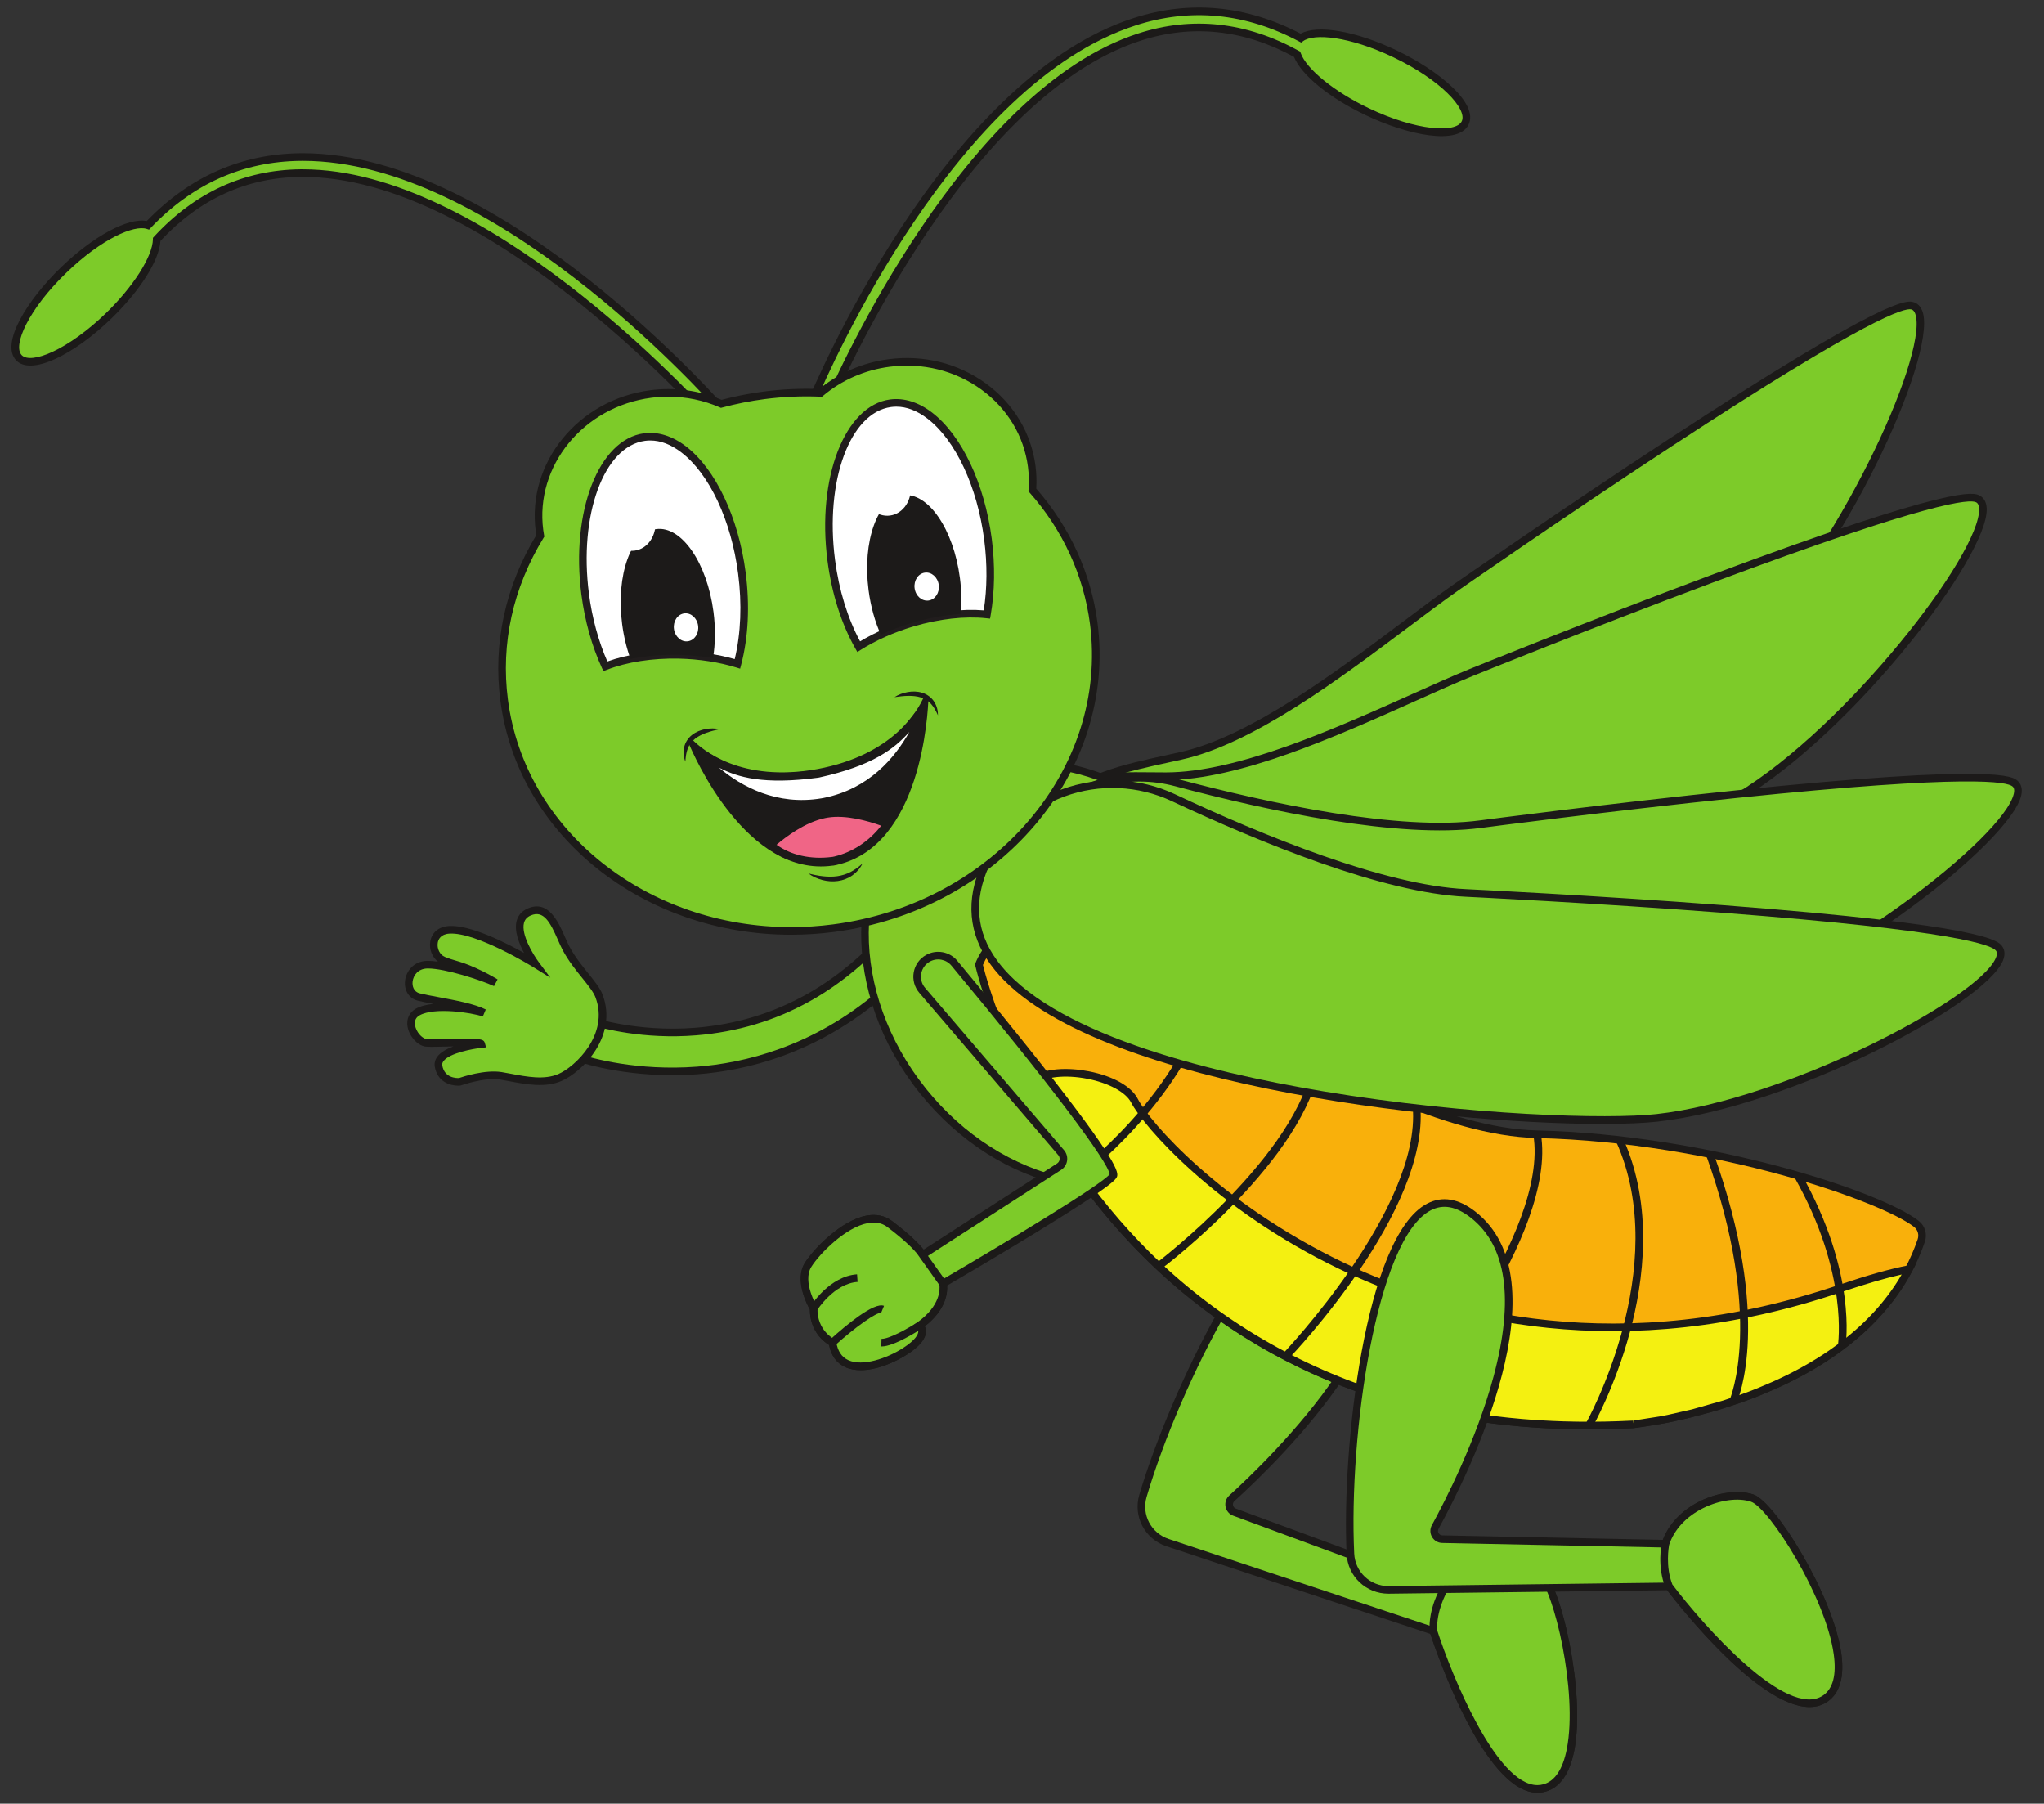 <?xml version="1.0" encoding="UTF-8"?><svg xmlns="http://www.w3.org/2000/svg" xmlns:xlink="http://www.w3.org/1999/xlink" height="1341.0" preserveAspectRatio="xMidYMid meet" version="1.0" viewBox="-8.5 -5.6 1520.0 1341.0" width="1520.0" zoomAndPan="magnify"><rect x="-8.5" y="-5.6" width="1520.0" height="1341.0" fill="#333333" stroke="none"/><defs><clipPath id="a"><path d="M 837 878 L 1165 878 L 1165 1327.262 L 837 1327.262 Z M 837 878"/></clipPath><clipPath id="b"><path d="M 1054 1154 L 1165 1154 L 1165 1327.262 L 1054 1327.262 Z M 1054 1154"/></clipPath></defs><g><g id="change1_1"><path d="M 778.629 632.68 C 765.258 576.297 812.852 568.902 869.438 556.418 C 936.531 541.617 1023.371 466.672 1074.352 431.039 C 1074.352 431.039 1385.5 214.301 1413.531 221.711 C 1441.559 229.121 1367.211 401.488 1288.891 476.867 C 1220.91 542.301 819.551 805.199 778.629 632.68" fill="#7dcb29"/></g><g id="change2_3"><path d="M 781.383 632.023 C 787.734 658.805 803.578 676.094 828.477 683.41 C 892.156 702.125 1000.691 655.172 1080.531 612.488 C 1177.801 560.48 1261.199 499.602 1286.93 474.828 C 1356.43 407.934 1424.449 260.969 1416.102 228.781 C 1415.129 225.059 1413.379 224.602 1412.809 224.441 C 1407.898 223.16 1380.762 230.449 1234.988 325.961 C 1154.66 378.586 1076.738 432.82 1075.961 433.359 C 1065.059 440.98 1052.309 450.559 1038.809 460.699 C 987.363 499.34 923.336 547.426 870.051 559.18 C 867.336 559.777 864.645 560.363 861.98 560.945 C 826.906 568.59 796.613 575.195 784.707 594.113 C 778.688 603.68 777.598 616.082 781.383 632.023 Z M 860.508 693.184 C 848.273 693.184 836.992 691.809 826.883 688.836 C 799.895 680.906 782.734 662.23 775.879 633.328 C 771.727 615.832 773.051 602.02 779.918 591.102 C 793.09 570.172 824.457 563.336 860.777 555.418 C 863.438 554.84 866.121 554.254 868.828 553.656 C 920.918 542.164 984.402 494.484 1035.41 456.176 C 1048.949 446.004 1061.738 436.398 1072.73 428.723 C 1073.512 428.176 1151.48 373.902 1231.879 321.23 C 1395.52 214.02 1409.621 217.75 1414.25 218.98 C 1416.77 219.641 1420.09 221.641 1421.57 227.359 C 1430.422 261.469 1363.02 409.441 1290.852 478.906 C 1236.828 530.906 993.195 693.184 860.508 693.184" fill="#1c1a19"/></g><g id="change1_2"><path d="M 752.273 625.797 C 751.695 567.852 799.75 571.164 857.695 571.496 C 926.398 571.891 1027.648 517.992 1085.25 494.512 C 1085.25 494.512 1436.609 351.91 1462.309 365.332 C 1488.012 378.754 1377.398 530.426 1284.359 586.629 C 1203.602 635.414 754.051 803.098 752.273 625.797" fill="#7dcb29"/></g><g id="change2_4"><path d="M 835.316 574.184 C 805.508 574.184 780.41 575.824 766.727 589.531 C 758.742 597.531 754.941 609.383 755.105 625.77 C 755.379 653.289 767.012 673.652 789.676 686.289 C 847.652 718.617 963.875 696.816 1051.172 672.836 C 1157.531 643.617 1252.32 602.676 1282.898 584.207 C 1365.461 534.328 1464.281 406.035 1463.25 372.797 C 1463.129 368.949 1461.531 368.113 1461 367.84 C 1456.512 365.48 1428.43 366.609 1265.129 427.539 C 1175.16 461.109 1087.191 496.777 1086.309 497.133 C 1074 502.152 1059.441 508.676 1044.031 515.582 C 985.598 541.77 912.941 574.324 858.461 574.328 C 858.195 574.328 857.941 574.328 857.68 574.324 C 854.902 574.309 852.148 574.285 849.422 574.266 C 844.625 574.223 839.914 574.184 835.316 574.184 Z M 871.172 708.031 C 837.363 708.031 808.152 703.07 786.922 691.23 C 762.352 677.531 749.746 655.527 749.449 625.824 C 749.27 607.844 753.609 594.664 762.723 585.535 C 780.191 568.031 812.301 568.297 849.469 568.609 C 852.191 568.629 854.938 568.652 857.711 568.668 C 857.961 568.672 858.215 568.672 858.465 568.672 C 911.734 568.672 983.773 536.387 1041.719 510.422 C 1057.172 503.492 1071.77 496.953 1084.18 491.895 C 1085.059 491.535 1173.102 455.836 1263.148 422.238 C 1446.441 353.855 1459.371 360.605 1463.621 362.824 C 1465.93 364.031 1468.719 366.711 1468.91 372.621 C 1470 407.84 1371.559 537.254 1285.82 589.051 C 1229.359 623.152 1011.012 708.027 871.172 708.031" fill="#1c1a19"/></g><g id="change1_3"><path d="M 646.523 733.406 C 598.227 774.621 547.531 787.457 509.977 790.277 C 457.984 794.188 419.941 780.363 418.352 779.773 L 428.395 752.645 L 423.371 766.207 L 428.367 752.633 C 428.707 752.758 463.027 765.051 509.004 761.336 C 569.879 756.418 621.77 727.074 663.211 674.117 L 685.996 691.945 C 673.25 708.234 659.977 721.926 646.523 733.406" fill="#7dcb29"/></g><g id="change2_5"><path d="M 422.008 778.039 C 431.578 781.152 465.48 790.797 509.766 787.461 C 544.312 784.863 595.766 773.004 644.688 731.254 C 657.91 719.969 670.461 706.914 682.016 692.426 L 663.684 678.082 C 622.027 730.289 570.082 759.238 509.23 764.156 C 469.938 767.332 439.148 759 430.102 756.18 Z M 491.402 793.801 C 448.582 793.801 418.781 782.949 417.367 782.426 L 414.715 781.441 L 426.688 749.004 L 429.344 749.977 C 429.676 750.098 463.582 762.164 508.777 758.52 C 568.84 753.664 620.051 724.684 660.984 672.375 L 662.727 670.148 L 689.965 691.465 L 688.223 693.691 C 675.953 709.367 662.539 723.453 648.355 735.555 C 598.273 778.297 545.578 790.441 510.188 793.102 C 503.699 793.59 497.418 793.801 491.402 793.801" fill="#1c1a19"/></g><g id="change1_4"><path d="M 412.387 699.391 C 406.449 688.207 400.922 665.539 385.051 672.438 C 366.773 680.379 389.641 711.078 389.641 711.078 C 389.641 711.078 346.746 684.422 325.602 685.691 C 310.43 686.605 311.602 704.477 321.246 708.453 C 329.41 711.82 332.176 711.258 344.137 716.648 C 351.184 719.824 356.691 722.945 360.047 724.984 C 350.176 720.473 322.793 711.383 309.293 711.605 C 293.762 711.859 290.773 732.602 302.883 735.652 C 314.52 738.586 340.023 741.668 351.457 747.48 C 343.176 744.648 314.535 739.863 302.137 746.82 C 291.504 752.785 300.027 768.359 308.184 769.727 C 312.844 770.512 348.621 768.145 349.32 770.645 C 349.32 770.645 315.305 774.285 317.629 787.141 C 319.953 799.996 333.453 798.699 333.453 798.699 C 333.453 798.699 351.395 792.242 364.125 794.289 C 376.855 796.336 394.293 801.387 407.84 795.539 C 421.629 789.59 448.055 764.109 436.914 734.773 C 433.551 725.918 420.371 714.426 412.387 699.391" fill="#7dcb29"/></g><g id="change2_6"><path d="M 337.832 766.641 C 349.93 766.641 351.379 767.504 352.047 769.883 L 352.941 773.098 L 349.621 773.453 C 343.289 774.137 325.852 777.238 321.285 783.344 C 320.477 784.422 320.199 785.469 320.41 786.637 C 322.09 795.914 330.828 796.004 332.875 795.906 C 335.652 794.945 352.172 789.508 364.574 791.496 C 366.789 791.852 369.145 792.297 371.598 792.762 C 383.176 794.957 396.297 797.441 406.719 792.941 C 419.176 787.566 444.793 763.48 434.27 735.777 C 432.785 731.871 428.945 727.094 424.496 721.566 C 419.621 715.508 414.098 708.641 409.891 700.715 C 408.715 698.504 407.59 695.934 406.395 693.215 C 400.574 679.949 395.719 670.883 386.176 675.031 C 383.473 676.203 381.836 678.004 381.16 680.523 C 378.84 689.223 388.133 704.312 391.91 709.391 L 400.789 721.34 L 388.148 713.484 C 387.727 713.223 345.805 687.316 325.77 688.516 C 319.094 688.914 317.434 692.957 317.035 695.328 C 316.305 699.695 318.629 704.312 322.324 705.84 C 325.602 707.188 327.988 707.887 330.52 708.625 C 334.102 709.668 338.16 710.855 345.297 714.07 C 352.445 717.289 358.062 720.469 361.516 722.566 L 358.871 727.555 C 348.617 722.867 322.441 714.43 309.785 714.43 C 309.637 714.43 309.488 714.43 309.34 714.434 C 302.496 714.547 298.879 719.41 298.324 724.18 C 297.941 727.5 299.086 731.777 303.574 732.91 C 307.121 733.805 312.172 734.746 317.516 735.742 C 330.172 738.102 344.516 740.777 352.738 744.961 L 350.543 750.156 C 341.785 747.16 314.461 743.152 303.52 749.289 C 300.691 750.875 299.555 753.391 300.141 756.77 C 300.961 761.48 305.02 766.328 308.652 766.938 C 310.125 767.184 316.922 767.023 322.914 766.875 C 329.152 766.723 334.02 766.641 337.832 766.641 Z M 332.148 801.586 C 326.285 801.586 316.859 798.773 314.844 787.645 C 314.355 784.938 315.016 782.277 316.758 779.949 C 319.219 776.664 323.738 774.211 328.637 772.402 C 326.645 772.441 324.734 772.488 323.055 772.531 C 314.539 772.734 309.629 772.836 307.715 772.516 C 301.711 771.508 295.812 764.879 294.566 757.742 C 293.57 751.996 295.82 747.117 300.754 744.352 C 304.203 742.418 308.766 741.316 313.785 740.801 C 309.367 739.969 305.293 739.176 302.191 738.398 C 295.68 736.754 291.867 730.781 292.707 723.527 C 293.516 716.543 299.035 708.945 309.246 708.777 C 311.574 708.758 314.285 708.965 317.246 709.387 C 312.898 706.094 310.492 700.18 311.457 694.398 C 312.586 687.637 317.812 683.328 325.43 682.867 C 341.031 681.918 367.004 694.973 381.195 702.879 C 377.445 695.859 373.734 686.426 375.695 679.07 C 376.824 674.828 379.594 671.727 383.922 669.844 C 399.371 663.137 406.715 679.867 411.574 690.941 C 412.723 693.562 413.809 696.039 414.887 698.062 C 418.84 705.516 424.188 712.16 428.902 718.023 C 433.652 723.926 437.754 729.023 439.559 733.77 C 451.211 764.449 424.938 791.242 408.961 798.133 C 396.949 803.32 382.309 800.547 370.547 798.32 C 368.145 797.867 365.844 797.43 363.676 797.082 C 351.805 795.168 334.582 801.297 334.41 801.359 L 333.723 801.516 C 333.238 801.562 332.707 801.586 332.148 801.586" fill="#1c1a19"/></g><g id="change3_1"><path d="M 892.625 632.902 C 950.996 705.441 950.258 802.918 890.977 850.621 C 831.691 898.324 736.316 878.191 677.945 805.652 C 619.574 733.113 620.312 635.637 679.594 587.934 C 738.879 540.23 834.254 560.363 892.625 632.902" fill="#83c927"/></g><g id="change2_7"><path d="M 755.664 564.855 C 727.758 564.855 702.07 573.477 681.367 590.137 C 623.395 636.785 622.848 732.672 680.148 803.879 C 707.973 838.457 745.102 862.102 784.703 870.461 C 824.094 878.781 861.207 870.949 889.203 848.418 C 947.176 801.766 947.723 705.883 890.422 634.676 C 862.602 600.098 825.469 576.453 785.867 568.094 C 775.605 565.926 765.496 564.855 755.664 564.855 Z M 814.938 879.355 C 804.707 879.355 794.199 878.246 783.535 875.996 C 742.66 867.367 704.379 843.016 675.742 807.426 C 616.484 733.785 617.422 634.336 677.82 585.73 C 707.168 562.113 745.953 553.883 787.035 562.559 C 827.91 571.188 866.191 595.539 894.828 631.129 C 954.086 704.766 953.152 804.219 892.746 852.824 C 871.02 870.309 844.117 879.355 814.938 879.355" fill="#1c1a19"/></g><g id="change1_5"><path d="M 909.551 1118.66 C 905.227 1117.059 904.113 1111.469 907.527 1108.371 C 938.996 1079.809 1055.191 967.098 1009.922 897.914 C 962.77 825.852 869.168 1012.121 841.43 1106.559 C 837.141 1121.172 845.297 1136.531 859.742 1141.328 L 1057.41 1206.98 C 1057.41 1206.98 1098.75 1335.352 1140.07 1323.699 C 1181.391 1312.051 1153.27 1177.648 1137.422 1165.23 C 1121.57 1152.809 1083.121 1152.691 1065.289 1176.129 L 909.551 1118.66" fill="#7dcb29"/></g><g clip-path="url(#a)" id="change2_1"><path d="M 984.926 884.547 C 983.75 884.547 982.555 884.637 981.336 884.816 C 936.191 891.496 868.863 1023.191 844.145 1107.359 C 840.273 1120.551 847.516 1134.289 860.633 1138.641 L 1059.66 1204.75 L 1060.102 1206.109 C 1071.371 1241.102 1107.609 1329.941 1139.301 1320.98 C 1147.852 1318.57 1153.68 1309.762 1156.629 1294.781 C 1165.059 1252.102 1146.648 1176.059 1135.68 1167.461 C 1127.871 1161.34 1114.059 1158.52 1100.469 1160.262 C 1086.488 1162.059 1074.801 1168.301 1067.539 1177.84 L 1066.281 1179.512 L 908.57 1121.309 C 905.598 1120.219 903.461 1117.699 902.855 1114.59 C 902.258 1111.5 903.293 1108.391 905.629 1106.27 C 920.426 1092.852 957.793 1057.25 985.16 1016.789 C 1018.609 967.344 1026.141 927.867 1007.559 899.465 C 1001.012 889.457 993.574 884.547 984.926 884.547 Z M 1134.801 1327.262 C 1095.559 1327.27 1059.781 1223.18 1055.16 1209.211 L 858.852 1144.012 C 842.824 1138.691 833.98 1121.891 838.719 1105.77 C 860.742 1030.77 928.852 886.863 980.508 879.223 C 992.945 877.379 1003.641 883.148 1012.289 896.367 C 1058.301 966.672 945.191 1078.012 909.43 1110.461 C 908.559 1111.25 908.184 1112.371 908.41 1113.52 C 908.637 1114.691 909.41 1115.59 910.531 1116.012 L 1064.359 1172.77 C 1072.578 1162.949 1085.059 1156.539 1099.75 1154.648 C 1114.762 1152.719 1130.23 1156 1139.172 1163 C 1152.551 1173.488 1170.609 1253.172 1162.18 1295.879 C 1158.781 1313.109 1151.602 1323.391 1140.84 1326.422 C 1138.82 1326.988 1136.809 1327.262 1134.801 1327.262" fill="#1c1a19"/></g><g id="change1_6"><path d="M 1140.07 1323.699 C 1181.391 1312.051 1153.27 1177.648 1137.422 1165.23 C 1121.57 1152.809 1083.121 1152.691 1065.289 1176.129 C 1065.289 1176.129 1056.551 1190.531 1057.41 1206.98 C 1057.41 1206.98 1098.75 1335.352 1140.07 1323.699" fill="#7dcb29"/></g><g clip-path="url(#b)" id="change2_2"><path d="M 1060.211 1206.469 C 1071.07 1240.012 1104.301 1321.602 1134.762 1321.609 C 1136.281 1321.609 1137.801 1321.398 1139.301 1320.98 C 1147.852 1318.57 1153.68 1309.762 1156.629 1294.781 C 1165.059 1252.102 1146.648 1176.059 1135.68 1167.461 C 1127.871 1161.34 1114.059 1158.52 1100.469 1160.262 C 1086.559 1162.051 1074.91 1168.25 1067.641 1177.711 C 1066.852 1179.07 1059.59 1192.02 1060.211 1206.469 Z M 1134.801 1327.262 C 1093.672 1327.262 1056.359 1212.941 1054.711 1207.852 L 1054.602 1207.488 L 1054.578 1207.129 C 1053.691 1190 1062.5 1175.281 1062.871 1174.66 L 1063.039 1174.422 C 1071.219 1163.66 1084.262 1156.648 1099.75 1154.648 C 1114.762 1152.719 1130.23 1156 1139.172 1163 C 1152.551 1173.488 1170.609 1253.172 1162.18 1295.879 C 1158.781 1313.109 1151.602 1323.391 1140.84 1326.422 C 1138.82 1326.988 1136.801 1327.262 1134.801 1327.262" fill="#1c1a19"/></g><g id="change4_1"><path d="M 719.488 711.562 C 719.488 711.562 801.426 1074.32 1205.871 1053.422 C 1205.871 1053.422 1379.801 1036.031 1420.262 916.605 C 1421.762 912.184 1420.32 907.301 1416.66 904.41 C 1391.359 884.492 1265.488 840.809 1134.551 837.688 C 983.582 834.09 757.855 616.496 719.488 711.562" fill="#f9b00b"/></g><g id="change2_8"><path d="M 722.453 711.793 C 724.773 721.246 747.113 806.684 813.355 888.73 C 877.758 968.492 998.086 1061.328 1205.719 1050.602 C 1206.02 1050.57 1249.352 1046.059 1296.98 1027.121 C 1340.66 1009.75 1397.039 976.32 1417.578 915.699 C 1418.699 912.41 1417.621 908.77 1414.91 906.633 C 1391.629 888.305 1268.141 843.703 1134.48 840.516 C 1065.699 838.875 981.562 793.262 907.324 753.012 C 838.941 715.938 774.348 680.922 741.508 692.734 C 732.801 695.863 726.562 702.105 722.453 711.793 Z M 1172.922 1057.109 C 1093.301 1057.109 1021.18 1041.77 958.02 1011.371 C 900.523 983.695 850.32 943.57 808.809 892.102 C 738.176 804.523 716.938 713.098 716.73 712.184 L 716.535 711.32 L 716.863 710.504 C 721.539 698.922 729.184 691.152 739.594 687.41 C 774.82 674.75 837.477 708.711 910.02 748.039 C 983.695 787.984 1067.199 833.254 1134.621 834.859 C 1261.461 837.883 1390.441 880.172 1418.41 902.188 C 1423 905.805 1424.82 911.961 1422.941 917.516 C 1406.121 967.152 1363.238 1006.891 1298.941 1032.43 C 1250.59 1051.629 1206.59 1056.191 1206.148 1056.238 C 1194.941 1056.82 1183.859 1057.109 1172.922 1057.109" fill="#1c1a19"/></g><g id="change5_1"><path d="M 1360.328 952.238 C 1050.941 1057.051 853.602 848.746 835.105 812.711 C 825.426 793.859 775.273 785.035 759.625 798.508 C 757.016 800.75 757.02 805.055 758.637 810.461 C 768.23 828.648 779.922 848.164 794.043 867.953 C 796.098 870.832 798.184 873.688 800.297 876.52 C 800.398 876.652 800.496 876.781 800.594 876.914 C 809.547 888.867 819.059 900.402 829.117 911.438 C 829.156 911.48 829.199 911.527 829.238 911.57 C 831.703 914.273 834.203 916.945 836.73 919.586 C 836.848 919.707 836.965 919.824 837.078 919.945 C 839.547 922.52 842.047 925.062 844.574 927.574 C 844.742 927.738 844.914 927.906 845.086 928.07 C 847.59 930.555 850.125 933.008 852.691 935.426 C 852.82 935.547 852.949 935.664 853.074 935.781 C 902.699 982.453 962.992 1016.191 1028.309 1035.02 C 1028.512 1035.078 1028.719 1035.141 1028.93 1035.199 C 1032.922 1036.352 1036.93 1037.43 1040.961 1038.461 C 1041.75 1038.66 1042.551 1038.859 1043.352 1039.059 C 1045.629 1039.641 1047.91 1040.191 1050.199 1040.73 C 1051 1040.922 1051.789 1041.109 1052.59 1041.289 C 1055.629 1041.988 1058.672 1042.66 1061.719 1043.289 C 1062.07 1043.371 1062.43 1043.441 1062.781 1043.512 C 1065.539 1044.078 1068.301 1044.621 1071.07 1045.141 C 1071.82 1045.289 1072.57 1045.422 1073.32 1045.559 C 1075.941 1046.039 1078.559 1046.5 1081.191 1046.941 C 1081.711 1047.031 1082.219 1047.121 1082.75 1047.199 C 1089.289 1048.281 1095.852 1049.219 1102.43 1050.039 C 1102.699 1050.07 1102.969 1050.102 1103.23 1050.141 C 1106.27 1050.512 1109.309 1050.859 1112.352 1051.18 C 1112.738 1051.219 1113.129 1051.262 1113.52 1051.301 C 1116.711 1051.629 1119.898 1051.93 1123.102 1052.211 C 1123.172 1052.211 1123.238 1052.219 1123.309 1052.23 C 1133.379 1053.078 1143.48 1053.66 1153.59 1053.98 C 1154.16 1054 1154.73 1054.012 1155.301 1054.031 C 1157.98 1054.109 1160.66 1054.172 1163.34 1054.211 C 1164.148 1054.219 1164.949 1054.23 1165.75 1054.238 C 1168.219 1054.27 1170.691 1054.281 1173.16 1054.281 C 1174.078 1054.281 1174.988 1054.281 1175.91 1054.27 C 1178.301 1054.262 1180.68 1054.23 1183.07 1054.191 C 1184.031 1054.172 1184.988 1054.16 1185.961 1054.141 C 1188.422 1054.09 1190.879 1054.02 1193.34 1053.941 C 1194.211 1053.91 1195.059 1053.891 1195.93 1053.859 C 1199.238 1053.738 1202.559 1053.602 1205.871 1053.422 C 1205.871 1053.422 1205.988 1053.41 1206.172 1053.391 C 1206.219 1053.391 1206.262 1053.379 1206.328 1053.379 C 1206.41 1053.371 1206.531 1053.352 1206.641 1053.34 C 1206.719 1053.328 1206.801 1053.32 1206.891 1053.309 C 1207.031 1053.301 1207.191 1053.281 1207.352 1053.262 C 1207.461 1053.238 1207.551 1053.23 1207.672 1053.219 C 1207.828 1053.199 1208.031 1053.18 1208.211 1053.148 C 1208.371 1053.129 1208.531 1053.109 1208.699 1053.09 C 1208.879 1053.07 1209.07 1053.039 1209.27 1053.02 C 1209.488 1052.988 1209.711 1052.961 1209.949 1052.93 C 1210.148 1052.898 1210.359 1052.871 1210.57 1052.852 C 1210.82 1052.809 1211.078 1052.781 1211.352 1052.738 C 1211.602 1052.699 1211.859 1052.672 1212.121 1052.629 C 1212.391 1052.59 1212.648 1052.551 1212.93 1052.512 C 1213.23 1052.469 1213.539 1052.43 1213.852 1052.379 C 1214.141 1052.34 1214.43 1052.289 1214.73 1052.25 C 1215.059 1052.199 1215.391 1052.148 1215.73 1052.102 C 1216.051 1052.051 1216.379 1051.988 1216.711 1051.941 C 1217.07 1051.879 1217.43 1051.828 1217.809 1051.77 C 1218.148 1051.711 1218.5 1051.648 1218.852 1051.602 C 1219.238 1051.531 1219.641 1051.469 1220.051 1051.398 C 1220.41 1051.34 1220.781 1051.27 1221.148 1051.211 C 1221.59 1051.129 1222.02 1051.059 1222.48 1050.98 C 1222.852 1050.91 1223.238 1050.84 1223.629 1050.781 C 1224.09 1050.691 1224.539 1050.609 1225.02 1050.531 C 1225.449 1050.449 1225.898 1050.359 1226.34 1050.281 C 1226.809 1050.191 1227.27 1050.109 1227.75 1050.02 C 1228.199 1049.93 1228.672 1049.84 1229.129 1049.75 C 1230.121 1049.559 1231.141 1049.352 1232.18 1049.141 C 1232.621 1049.059 1233.051 1048.969 1233.5 1048.879 C 1234.059 1048.762 1234.641 1048.641 1235.211 1048.52 C 1235.691 1048.422 1236.148 1048.32 1236.641 1048.219 C 1237.199 1048.102 1237.789 1047.969 1238.359 1047.84 C 1238.871 1047.73 1239.379 1047.621 1239.898 1047.5 C 1240.48 1047.371 1241.078 1047.238 1241.672 1047.102 C 1242.199 1046.98 1242.73 1046.859 1243.281 1046.73 C 1243.879 1046.59 1244.488 1046.449 1245.102 1046.301 C 1245.66 1046.172 1246.211 1046.039 1246.781 1045.898 C 1247.391 1045.762 1248.02 1045.602 1248.641 1045.449 C 1249.219 1045.309 1249.801 1045.16 1250.391 1045.012 C 1251.02 1044.859 1251.66 1044.691 1252.301 1044.531 C 1252.891 1044.379 1253.48 1044.23 1254.07 1044.07 C 1254.738 1043.898 1255.41 1043.719 1256.078 1043.539 C 1256.672 1043.379 1257.262 1043.219 1257.859 1043.059 C 1258.539 1042.879 1259.23 1042.691 1259.922 1042.488 C 1260.531 1042.328 1261.148 1042.148 1261.77 1041.98 C 1262.461 1041.781 1263.148 1041.59 1263.852 1041.379 C 1264.469 1041.211 1265.102 1041.02 1265.719 1040.84 C 1266.441 1040.629 1267.148 1040.422 1267.871 1040.199 C 1268.5 1040.012 1269.129 1039.82 1269.762 1039.629 C 1270.488 1039.41 1271.219 1039.18 1271.961 1038.949 C 1272.59 1038.762 1273.219 1038.551 1273.859 1038.352 C 1274.609 1038.109 1275.359 1037.879 1276.109 1037.629 C 1276.75 1037.422 1277.391 1037.211 1278.031 1037 C 1278.789 1036.75 1279.559 1036.5 1280.328 1036.238 C 1280.949 1036.031 1281.578 1035.809 1282.199 1035.59 C 1283 1035.32 1283.789 1035.051 1284.602 1034.77 C 1284.98 1034.629 1285.371 1034.488 1285.75 1034.352 C 1287.641 1033.68 1289.551 1032.98 1291.469 1032.27 C 1292.012 1032.059 1292.551 1031.871 1293.09 1031.66 C 1293.91 1031.352 1294.738 1031.031 1295.559 1030.699 C 1296.199 1030.461 1296.828 1030.219 1297.469 1029.961 C 1298.281 1029.641 1299.09 1029.309 1299.91 1028.98 C 1300.559 1028.719 1301.219 1028.449 1301.879 1028.18 C 1302.68 1027.852 1303.48 1027.512 1304.281 1027.18 C 1304.961 1026.891 1305.648 1026.602 1306.328 1026.309 C 1307.121 1025.969 1307.91 1025.621 1308.699 1025.281 C 1309.391 1024.969 1310.09 1024.672 1310.781 1024.359 C 1311.57 1024 1312.359 1023.641 1313.148 1023.281 C 1313.84 1022.961 1314.539 1022.641 1315.238 1022.32 C 1316.031 1021.949 1316.828 1021.57 1317.621 1021.191 C 1318.309 1020.859 1319 1020.531 1319.691 1020.199 C 1320.488 1019.809 1321.289 1019.41 1322.078 1019.02 C 1322.77 1018.68 1323.461 1018.328 1324.148 1017.98 C 1324.949 1017.57 1325.738 1017.172 1326.539 1016.75 C 1327.23 1016.398 1327.91 1016.031 1328.602 1015.672 C 1329.391 1015.25 1330.191 1014.828 1330.98 1014.398 C 1331.66 1014.02 1332.352 1013.641 1333.031 1013.262 C 1333.82 1012.828 1334.609 1012.391 1335.398 1011.941 C 1336.078 1011.559 1336.762 1011.16 1337.441 1010.762 C 1338.23 1010.309 1339.02 1009.859 1339.801 1009.391 C 1340.469 1008.988 1341.141 1008.59 1341.801 1008.18 C 1342.59 1007.699 1343.379 1007.23 1344.172 1006.738 C 1344.82 1006.328 1345.469 1005.922 1346.121 1005.5 C 1346.91 1005 1347.711 1004.5 1348.5 1003.988 C 1349.121 1003.578 1349.73 1003.172 1350.352 1002.762 C 1351.16 1002.219 1351.969 1001.691 1352.781 1001.141 C 1353.059 1000.949 1353.328 1000.75 1353.609 1000.559 C 1355.5 999.254 1357.371 997.918 1359.23 996.555 C 1359.828 996.113 1360.43 995.68 1361.02 995.234 C 1361.762 994.68 1362.488 994.105 1363.219 993.543 C 1363.859 993.051 1364.5 992.562 1365.141 992.062 C 1365.852 991.496 1366.559 990.918 1367.27 990.344 C 1367.898 989.824 1368.539 989.312 1369.18 988.785 C 1369.879 988.203 1370.57 987.605 1371.262 987.012 C 1371.891 986.477 1372.52 985.945 1373.129 985.402 C 1373.82 984.801 1374.5 984.188 1375.18 983.574 C 1375.789 983.02 1376.41 982.461 1377.02 981.898 C 1377.68 981.277 1378.34 980.652 1379 980.023 C 1379.609 979.445 1380.211 978.867 1380.809 978.285 C 1381.461 977.645 1382.102 976.996 1382.738 976.348 C 1383.328 975.754 1383.922 975.156 1384.5 974.555 C 1385.129 973.895 1385.762 973.234 1386.379 972.566 C 1386.961 971.945 1387.531 971.324 1388.102 970.699 C 1388.711 970.023 1389.32 969.344 1389.922 968.656 C 1390.48 968.02 1391.031 967.379 1391.578 966.73 C 1392.172 966.035 1392.762 965.336 1393.34 964.625 C 1393.891 963.969 1394.422 963.301 1394.949 962.633 C 1395.52 961.918 1396.09 961.203 1396.648 960.477 C 1397.172 959.797 1397.68 959.105 1398.199 958.414 C 1398.75 957.68 1399.301 956.945 1399.828 956.199 C 1400.328 955.5 1400.82 954.785 1401.309 954.078 C 1401.84 953.32 1402.371 952.566 1402.879 951.797 C 1403.371 951.066 1403.84 950.32 1404.32 949.582 C 1404.809 948.812 1405.309 948.051 1405.801 947.273 C 1406.281 946.484 1406.75 945.68 1407.219 944.883 C 1407.672 944.125 1408.129 943.383 1408.559 942.613 C 1409.441 941.086 1410.289 939.531 1411.109 937.957 C 1398.191 940.438 1381.449 945.086 1360.328 952.238" fill="#f4f011"/></g><g id="change2_9"><path d="M 1205.859 1050.578 L 1206.441 1053.359 L 1206.121 1050.551 L 1206.359 1050.531 L 1206.891 1053.309 L 1206.59 1050.5 L 1225.82 1047.5 L 1228.602 1046.969 C 1229.57 1046.781 1230.578 1046.578 1231.621 1046.371 L 1249.699 1042.27 L 1273 1035.66 L 1284.801 1031.691 C 1286.68 1031.02 1288.578 1030.328 1290.48 1029.621 L 1292.078 1029.02 C 1292.789 1028.75 1293.5 1028.469 1294.199 1028.199 L 1296.43 1027.328 C 1297.148 1027.051 1297.871 1026.762 1298.59 1026.461 L 1309.629 1021.77 L 1311.84 1020.77 C 1312.66 1020.398 1313.352 1020.078 1314.039 1019.762 C 1314.828 1019.391 1315.621 1019.012 1316.41 1018.641 L 1318.449 1017.648 C 1319.25 1017.27 1320.039 1016.879 1320.828 1016.48 C 1321.5 1016.148 1322.191 1015.809 1322.871 1015.461 C 1323.66 1015.059 1324.449 1014.648 1325.238 1014.238 C 1325.922 1013.891 1326.59 1013.531 1327.27 1013.172 C 1328.059 1012.75 1328.84 1012.34 1329.629 1011.91 C 1330.309 1011.539 1330.988 1011.172 1331.66 1010.789 L 1331.969 1010.621 C 1332.648 1010.238 1333.328 1009.871 1334 1009.48 C 1334.648 1009.121 1335.289 1008.75 1335.93 1008.371 L 1336.398 1008.102 C 1337.051 1007.719 1337.699 1007.352 1338.352 1006.961 C 1338.898 1006.629 1339.441 1006.301 1339.988 1005.969 L 1340.809 1005.469 C 1341.43 1005.102 1342.059 1004.719 1342.68 1004.34 C 1343.148 1004.039 1343.621 1003.738 1344.102 1003.441 L 1345.102 1002.801 C 1345.719 1002.41 1346.34 1002.02 1346.949 1001.621 C 1347.379 1001.34 1347.809 1001.051 1348.238 1000.77 L 1349.449 999.957 C 1350.031 999.574 1350.609 999.191 1351.191 998.801 L 1352.012 998.227 C 1353.871 996.941 1355.719 995.621 1357.551 994.273 L 1358.148 993.84 C 1358.539 993.551 1358.93 993.266 1359.32 992.973 C 1359.859 992.57 1360.391 992.16 1360.922 991.75 L 1362.129 990.82 C 1362.551 990.496 1362.969 990.172 1363.379 989.844 C 1363.898 989.438 1364.398 989.027 1364.91 988.613 L 1365.969 987.758 C 1366.43 987.379 1366.898 986.996 1367.371 986.613 C 1367.941 986.137 1368.512 985.652 1369.07 985.164 L 1369.77 984.57 C 1370.27 984.145 1370.77 983.715 1371.27 983.277 C 1371.891 982.734 1372.5 982.18 1373.109 981.625 L 1373.281 981.473 C 1373.891 980.926 1374.5 980.379 1375.102 979.824 C 1375.75 979.219 1376.398 978.598 1377.039 977.984 C 1377.648 977.41 1378.238 976.84 1378.828 976.262 C 1379.469 975.637 1380.102 975 1380.73 974.359 C 1381.309 973.773 1381.891 973.188 1382.461 972.59 C 1383.078 971.945 1383.699 971.297 1384.309 970.637 C 1384.879 970.027 1385.441 969.414 1386 968.801 C 1386.602 968.137 1387.199 967.465 1387.789 966.789 C 1388.34 966.164 1388.879 965.535 1389.422 964.898 C 1390.012 964.215 1390.59 963.523 1391.16 962.828 C 1391.691 962.184 1392.211 961.531 1392.73 960.871 C 1393.34 960.113 1393.879 959.438 1394.398 958.754 C 1394.871 958.152 1395.32 957.543 1395.77 956.934 L 1396.129 956.453 C 1396.602 955.82 1397.078 955.188 1397.539 954.551 C 1397.91 954.02 1398.281 953.484 1398.648 952.949 L 1399.371 951.918 C 1399.762 951.355 1400.148 950.793 1400.531 950.227 C 1400.879 949.703 1401.219 949.168 1401.57 948.633 L 1402.34 947.43 C 1402.691 946.883 1403.051 946.34 1403.391 945.781 C 1403.719 945.246 1404.051 944.699 1404.371 944.148 L 1405.262 942.652 C 1405.391 942.43 1405.531 942.207 1405.66 941.98 C 1393.539 944.684 1378.629 949.023 1361.238 954.918 C 1197.102 1010.52 1067.352 976.324 987.406 937.84 C 894.934 893.324 841.566 831.488 832.59 814.004 C 828.707 806.445 815.965 799.559 800.121 796.465 C 783.648 793.246 768.113 794.93 761.469 800.648 C 760.055 801.867 759.984 804.969 761.27 809.391 C 771.754 829.238 783.555 848.387 796.344 866.309 C 798.387 869.172 800.461 872.008 802.562 874.824 L 802.863 875.23 C 811.805 887.164 821.344 898.711 831.207 909.531 C 833.754 912.324 836.262 915.008 838.773 917.633 L 839.117 917.984 C 841.586 920.559 844.094 923.105 846.57 925.566 L 847.066 926.055 C 849.609 928.57 852.152 931.027 854.633 933.367 L 855.016 933.723 C 903.555 979.379 963.75 1013.469 1029.09 1032.309 L 1029.699 1032.48 C 1033.512 1033.578 1037.422 1034.641 1041.66 1035.719 L 1044.031 1036.32 C 1046.301 1036.891 1048.57 1037.441 1050.852 1037.98 L 1053.219 1038.531 C 1056.238 1039.23 1059.262 1039.891 1062.289 1040.52 L 1063.359 1040.738 C 1066.102 1041.301 1068.84 1041.852 1071.602 1042.371 L 1073.828 1042.781 C 1076.441 1043.262 1079.039 1043.711 1081.648 1044.148 L 1083.199 1044.41 C 1089.648 1045.469 1096.238 1046.422 1102.781 1047.238 L 1103.488 1047.32 C 1106.602 1047.699 1109.621 1048.051 1112.648 1048.371 L 1113.809 1048.488 C 1116.98 1048.82 1120.16 1049.121 1123.34 1049.391 L 1123.309 1052.23 L 1123.551 1049.41 C 1133.359 1050.238 1143.5 1050.828 1153.68 1051.16 L 1155.379 1051.199 C 1158.051 1051.281 1160.719 1051.34 1163.391 1051.379 L 1165.781 1051.41 C 1168.238 1051.441 1170.711 1051.449 1173.16 1051.449 L 1175.898 1051.441 C 1178.27 1051.43 1180.648 1051.398 1183.02 1051.359 L 1185.898 1051.32 C 1188.352 1051.262 1190.801 1051.191 1193.25 1051.109 L 1195.82 1051.031 C 1199.129 1050.91 1202.43 1050.77 1205.719 1050.602 Z M 1172.641 1057.102 C 1170.34 1057.102 1168.031 1057.09 1165.719 1057.07 L 1163.301 1057.031 C 1160.609 1056.988 1157.91 1056.941 1155.219 1056.859 L 1153.512 1056.809 C 1143.219 1056.48 1132.98 1055.891 1123.07 1055.039 L 1122.859 1055.031 C 1119.641 1054.75 1116.43 1054.449 1113.23 1054.109 L 1112.059 1053.988 C 1109 1053.672 1105.941 1053.32 1102.891 1052.949 L 1102.078 1052.852 C 1095.461 1052.02 1088.801 1051.059 1082.289 1050 L 1080.711 1049.73 C 1078.078 1049.289 1075.441 1048.828 1072.809 1048.34 L 1070.551 1047.922 C 1067.77 1047.398 1064.988 1046.852 1062.211 1046.281 L 1061.141 1046.059 C 1058.07 1045.422 1055.012 1044.75 1051.961 1044.051 L 1049.551 1043.48 C 1047.25 1042.941 1044.949 1042.379 1042.66 1041.809 L 1040.262 1041.199 C 1035.969 1040.102 1032.012 1039.031 1028.148 1037.922 L 1027.531 1037.75 C 961.324 1018.66 900.332 984.109 851.137 937.844 L 850.754 937.484 C 848.238 935.113 845.66 932.621 843.094 930.082 L 842.578 929.57 C 840.074 927.09 837.535 924.508 835.039 921.906 L 834.695 921.547 C 832.145 918.887 829.605 916.172 827.148 913.477 C 817.039 902.387 807.387 890.699 798.328 878.613 L 798.027 878.203 C 795.902 875.363 793.809 872.488 791.742 869.594 C 778.75 851.395 766.77 831.941 756.137 811.781 L 755.93 811.273 C 753.828 804.242 754.449 799.227 757.777 796.363 C 767.508 787.992 786.586 788.055 801.203 790.914 C 819.223 794.434 832.836 802.098 837.621 811.418 C 846.367 828.457 898.695 888.859 989.859 932.746 C 1068.852 970.773 1197.078 1004.559 1359.422 949.562 C 1380.039 942.578 1397.25 937.738 1410.578 935.18 L 1416.34 934.074 L 1413.621 939.273 C 1412.781 940.875 1411.91 942.453 1411.02 944.016 C 1410.719 944.539 1410.41 945.055 1410.102 945.566 L 1409.238 947.02 C 1408.898 947.602 1408.559 948.184 1408.199 948.762 C 1407.84 949.348 1407.461 949.926 1407.09 950.504 L 1406.328 951.68 C 1405.969 952.246 1405.609 952.809 1405.238 953.367 C 1404.828 953.969 1404.422 954.559 1404.012 955.148 L 1403.309 956.164 C 1402.922 956.73 1402.531 957.293 1402.129 957.848 C 1401.648 958.516 1401.16 959.176 1400.672 959.836 L 1400.309 960.309 C 1399.84 960.945 1399.371 961.578 1398.891 962.203 C 1398.34 962.914 1397.781 963.613 1397.23 964.312 C 1396.621 965.074 1396.078 965.754 1395.531 966.422 C 1394.93 967.145 1394.328 967.855 1393.73 968.562 C 1393.172 969.219 1392.609 969.871 1392.051 970.52 C 1391.43 971.219 1390.809 971.91 1390.191 972.598 C 1389.621 973.23 1389.039 973.863 1388.449 974.492 C 1387.82 975.172 1387.18 975.844 1386.539 976.512 C 1385.949 977.129 1385.352 977.734 1384.762 978.34 C 1384.102 979 1383.449 979.652 1382.789 980.305 C 1382.18 980.898 1381.57 981.48 1380.961 982.066 C 1380.281 982.711 1379.609 983.348 1378.941 983.973 C 1378.32 984.547 1377.699 985.113 1377.07 985.676 L 1376.91 985.82 C 1376.27 986.395 1375.641 986.969 1375 987.527 C 1374.48 987.98 1373.961 988.426 1373.441 988.871 L 1372.75 989.461 C 1372.172 989.965 1371.578 990.465 1370.98 990.961 C 1370.5 991.363 1370.012 991.758 1369.531 992.152 L 1368.48 993.004 C 1367.949 993.434 1367.422 993.859 1366.891 994.281 C 1366.449 994.629 1366.012 994.965 1365.57 995.305 L 1364.379 996.223 C 1363.828 996.648 1363.281 997.074 1362.719 997.492 C 1362.309 997.805 1361.898 998.105 1361.48 998.41 L 1360.898 998.832 C 1359.02 1000.211 1357.129 1001.57 1355.211 1002.891 L 1354.391 1003.469 C 1353.781 1003.879 1353.172 1004.281 1352.57 1004.68 L 1351.391 1005.461 C 1350.941 1005.762 1350.488 1006.059 1350.039 1006.359 C 1349.398 1006.77 1348.762 1007.18 1348.121 1007.59 L 1347.141 1008.211 C 1346.648 1008.52 1346.16 1008.828 1345.66 1009.141 C 1345.02 1009.539 1344.379 1009.922 1343.738 1010.309 L 1342.922 1010.809 C 1342.359 1011.148 1341.801 1011.488 1341.238 1011.82 C 1340.578 1012.219 1339.898 1012.609 1339.23 1013 L 1338.859 1013.211 C 1338.109 1013.648 1337.449 1014.031 1336.789 1014.398 C 1336.102 1014.789 1335.41 1015.18 1334.719 1015.559 L 1334.41 1015.738 C 1333.711 1016.121 1333.02 1016.5 1332.328 1016.879 C 1331.531 1017.32 1330.719 1017.738 1329.922 1018.172 C 1329.23 1018.539 1328.539 1018.898 1327.84 1019.262 C 1327.039 1019.68 1326.23 1020.09 1325.43 1020.5 C 1324.738 1020.852 1324.039 1021.199 1323.34 1021.551 C 1322.539 1021.949 1321.73 1022.352 1320.93 1022.738 C 1320.238 1023.078 1319.539 1023.41 1318.84 1023.738 C 1318.039 1024.129 1317.23 1024.512 1316.43 1024.879 C 1315.73 1025.211 1315.031 1025.531 1314.32 1025.852 L 1300.719 1031.699 C 1299.98 1032 1299.25 1032.301 1298.512 1032.59 L 1296.262 1033.469 C 1295.539 1033.75 1294.809 1034.031 1294.09 1034.309 L 1292.469 1034.91 C 1290.531 1035.641 1288.602 1036.34 1286.691 1037.02 L 1268.68 1042.91 L 1245.762 1049.051 L 1232.738 1051.922 C 1231.691 1052.129 1230.672 1052.328 1229.68 1052.52 L 1206.129 1056.238 C 1202.691 1056.422 1199.359 1056.559 1196.031 1056.691 L 1193.441 1056.762 C 1190.969 1056.84 1188.488 1056.922 1186.02 1056.969 L 1183.121 1057.02 C 1180.719 1057.059 1178.32 1057.09 1175.93 1057.102 L 1173.16 1057.102 C 1172.988 1057.102 1172.809 1057.102 1172.641 1057.102" fill="#1c1a19"/></g><g id="change2_10"><path d="M 795.738 870.215 L 792.348 865.691 C 793.07 865.145 865.238 810.348 885.762 738.828 L 891.199 740.391 C 870.145 813.762 796.48 869.66 795.738 870.215" fill="#1c1a19"/></g><g id="change2_11"><path d="M 854.777 938.043 L 851.371 933.523 C 852.43 932.727 957.34 852.898 968.043 783.074 L 973.633 783.93 C 962.582 856.031 859.176 934.727 854.777 938.043" fill="#1c1a19"/></g><g id="change2_12"><path d="M 949.625 1004.719 L 945.543 1000.809 C 946.574 999.734 1048.469 892.547 1042.07 817.332 L 1047.699 816.855 C 1054.32 894.613 953.902 1000.262 949.625 1004.719" fill="#1c1a19"/></g><g id="change2_13"><path d="M 1043.121 1040.281 L 1038.789 1036.641 C 1039.84 1035.391 1143.73 911.055 1131.762 838.148 L 1137.34 837.23 C 1149.738 912.703 1047.48 1035.109 1043.121 1040.281" fill="#1c1a19"/></g><g id="change2_14"><path d="M 1175.609 1055.68 L 1170.699 1052.879 C 1171.352 1051.73 1235.602 937.031 1193.309 843.121 L 1198.469 840.797 C 1221.23 891.34 1213.781 947.109 1203.52 984.992 C 1192.449 1025.898 1175.781 1055.379 1175.609 1055.68" fill="#1c1a19"/></g><g id="change2_15"><path d="M 1282.898 1037.398 L 1277.75 1035.07 L 1280.328 1036.238 L 1277.75 1035.078 C 1278.012 1034.48 1303.762 974.582 1260.309 853.445 L 1265.629 851.531 C 1309.961 975.117 1284.031 1034.922 1282.898 1037.398" fill="#1c1a19"/></g><g id="change2_16"><path d="M 1363.809 995.703 L 1358.23 994.766 C 1358.32 994.238 1366.488 941.363 1326 869.859 L 1330.922 867.074 C 1372.48 940.461 1364.191 993.48 1363.809 995.703" fill="#1c1a19"/></g><g id="change1_7"><path d="M 681.59 706.84 C 688.164 703.199 696.387 704.73 701.191 710.508 C 730.137 745.305 824.672 860.109 819.234 868.73 C 812.82 878.895 692.734 948.703 692.734 948.703 C 692.734 948.703 696.648 964.727 675.273 979.871 C 675.273 979.871 683.973 986.629 664.43 999.109 C 644.883 1011.59 614.457 1018.512 610.59 992.543 C 610.59 992.543 596.234 985.613 596.574 967.234 C 596.574 967.234 584.551 947.438 592.438 934.801 C 600.32 922.168 632.922 889.23 653.152 904.484 C 673.387 919.734 677.59 927.328 677.59 927.328 L 779.105 861.805 C 782.664 859.508 783.379 854.602 780.625 851.387 L 677.285 730.711 C 670.844 723.184 672.926 711.641 681.59 706.84" fill="#7dcb29"/></g><g id="change2_17"><path d="M 816.633 867.773 Z M 641.164 903.352 C 639.793 903.352 638.363 903.492 636.863 903.77 C 620.504 906.805 601.102 926.262 594.836 936.297 C 587.949 947.328 598.879 965.582 598.992 965.766 L 599.418 966.469 L 599.402 967.285 C 599.102 983.664 611.691 989.938 611.82 989.996 L 613.168 990.648 L 613.387 992.129 C 614.391 998.859 617.41 1003.422 622.371 1005.68 C 633 1010.52 650.836 1004.43 662.906 996.723 C 672.547 990.57 674.223 986.453 674.363 984.547 C 674.48 982.98 673.586 982.152 673.48 982.062 L 670.77 979.699 L 673.637 977.566 C 693.219 963.691 690.023 949.516 689.988 949.375 L 689.488 947.32 L 691.316 946.258 C 736.891 919.766 810.441 875.402 816.629 867.52 C 816.074 858.457 770.113 797.789 699.016 712.312 C 695.094 707.598 688.34 706.336 682.961 709.316 C 679.578 711.191 677.242 714.449 676.555 718.258 C 675.867 722.062 676.918 725.934 679.434 728.871 L 782.773 849.547 C 784.617 851.699 785.441 854.543 785.031 857.348 C 784.621 860.152 783.023 862.645 780.641 864.18 L 676.582 931.348 L 675.117 928.699 C 675.09 928.648 670.676 921.234 651.453 906.742 C 648.445 904.473 645.051 903.352 641.164 903.352 Z M 631.555 1013.102 C 627.445 1013.102 623.527 1012.422 620.027 1010.82 C 613.676 1007.93 609.547 1002.25 608.027 994.348 C 604.238 992.035 593.781 984.184 593.738 967.988 C 591.551 964.117 582.129 945.977 590.035 933.305 C 596.379 923.141 616.969 901.707 635.832 898.207 C 643.125 896.859 649.527 898.207 654.855 902.227 C 669.035 912.914 675.578 920.02 678.32 923.492 L 777.574 859.426 C 778.598 858.766 779.258 857.738 779.434 856.531 C 779.609 855.324 779.27 854.152 778.477 853.227 L 675.137 732.551 C 671.512 728.312 670 722.738 670.988 717.254 C 671.977 711.766 675.344 707.07 680.223 704.367 C 687.973 700.074 697.707 701.895 703.363 708.699 C 718.996 727.492 749.137 764.043 775.336 797.699 C 826.188 863.008 823.441 867.359 821.625 870.238 C 815.262 880.324 713.938 939.629 695.789 950.199 C 696.168 955.211 695.277 968.039 679.195 980.484 C 679.715 981.578 680.102 982.984 680.02 984.695 C 679.777 990.035 675.039 995.688 665.949 1001.488 C 656.504 1007.52 643.266 1013.102 631.555 1013.102" fill="#1c1a19"/></g><g id="change1_8"><path d="M 653.152 904.484 C 632.922 889.23 600.32 922.168 592.438 934.801 C 584.551 947.438 596.574 967.234 596.574 967.234 C 596.234 985.613 610.59 992.543 610.59 992.543 C 614.457 1018.512 644.883 1011.59 664.43 999.109 C 683.973 986.629 675.273 979.871 675.273 979.871 C 696.648 964.727 692.734 948.703 692.734 948.703 L 675.707 924.746 C 672.949 921.359 666.605 914.625 653.152 904.484" fill="#7dcb29"/></g><g id="change2_18"><path d="M 641.164 903.352 C 639.793 903.352 638.363 903.492 636.863 903.77 C 620.504 906.805 601.102 926.262 594.836 936.297 C 587.973 947.293 598.883 965.586 598.992 965.77 L 599.414 966.469 L 599.402 967.285 C 599.102 983.664 611.691 989.938 611.82 989.996 L 613.168 990.648 L 613.387 992.129 C 614.391 998.859 617.41 1003.422 622.371 1005.68 C 633.004 1010.52 650.836 1004.43 662.906 996.723 C 672.547 990.57 674.223 986.453 674.363 984.547 C 674.48 982.98 673.586 982.152 673.48 982.062 L 670.77 979.699 L 673.637 977.566 C 691.238 965.094 690.438 952.383 690.07 949.836 L 673.402 926.387 C 671.031 923.484 664.867 916.855 651.453 906.742 C 648.445 904.473 645.051 903.352 641.164 903.352 Z M 631.555 1013.102 C 627.445 1013.102 623.527 1012.422 620.027 1010.82 C 613.676 1007.93 609.547 1002.25 608.027 994.348 C 604.238 992.035 593.781 984.184 593.738 967.988 C 591.551 964.117 582.129 945.977 590.035 933.305 C 596.379 923.141 616.969 901.707 635.832 898.207 C 643.125 896.859 649.527 898.207 654.855 902.227 C 668.055 912.176 674.672 918.992 677.898 922.965 L 695.355 947.508 L 695.484 948.035 C 695.656 948.738 699.32 964.914 679.195 980.484 C 679.715 981.578 680.102 982.984 680.02 984.695 C 679.777 990.035 675.039 995.688 665.949 1001.488 C 656.508 1007.52 643.266 1013.102 631.555 1013.102" fill="#1c1a19"/></g><g id="change2_19"><path d="M 647.195 995.461 C 647.074 995.461 646.961 995.457 646.844 995.453 L 647.039 989.801 C 652.578 989.957 666.316 982.359 673.723 977.508 L 676.82 982.238 C 674.734 983.605 656.387 995.461 647.195 995.461" fill="#1c1a19"/></g><g id="change2_20"><path d="M 612.488 994.641 L 608.691 990.449 C 620.535 979.734 641.504 962.227 648.895 965.277 L 646.73 970.504 C 643.477 969.84 627.738 980.848 612.488 994.641" fill="#1c1a19"/></g><g id="change2_21"><path d="M 598.977 968.727 L 594.172 965.742 C 594.742 964.824 608.363 943.23 628.852 941.844 L 629.234 947.484 C 611.664 948.676 599.102 968.527 598.977 968.727" fill="#1c1a19"/></g><g id="change1_9"><path d="M 737.301 650.398 C 751.32 594.172 809.934 561.246 865.93 576.152 C 932.32 593.828 1030.949 615.375 1092.602 607.148 C 1092.602 607.148 1468.539 557.574 1490.039 577.035 C 1511.531 596.492 1366.301 715.438 1262.109 746.414 C 1171.672 773.305 694.391 822.438 737.301 650.398" fill="#7dcb29"/></g><g id="change2_22"><path d="M 838.773 575.445 C 820.387 575.445 802.074 580.316 786.102 589.738 C 762.844 603.465 746.484 625.25 740.043 651.082 C 733.383 677.785 739.516 700.422 758.27 718.359 C 806.238 764.238 924.211 772.398 1014.73 771.156 C 1125.02 769.648 1227.07 753.883 1261.301 743.703 C 1353.77 716.215 1481.699 616.926 1489.059 584.496 C 1489.922 580.742 1488.578 579.527 1488.141 579.133 C 1484.379 575.727 1456.922 569.746 1283.551 587.605 C 1188.031 597.449 1093.898 609.828 1092.961 609.953 C 1031.82 618.113 935.352 597.562 865.203 578.887 C 856.547 576.582 847.648 575.445 838.773 575.445 Z M 999.465 776.977 C 897.926 776.977 797.551 763.758 754.359 722.445 C 734.031 703.004 727.367 678.531 734.555 649.715 L 737.301 650.398 L 734.555 649.715 C 741.367 622.398 758.652 599.371 783.227 584.867 C 808.207 570.129 838.613 565.957 866.656 573.422 C 936.312 591.965 1031.98 612.375 1092.219 604.348 C 1093.172 604.223 1187.359 591.832 1282.961 581.98 C 1477.57 561.93 1488.379 571.719 1491.93 574.938 C 1493.859 576.684 1495.891 579.98 1494.578 585.746 C 1486.781 620.109 1358.93 720.582 1262.922 749.125 C 1221.988 761.293 1110.039 776.977 999.465 776.977" fill="#1c1a19"/></g><g id="change1_10"><path d="M 724.211 637.586 C 748.023 584.758 811.559 562.793 864.008 587.434 C 926.191 616.645 1019.398 655.406 1081.531 658.285 C 1081.531 658.285 1460.301 676.438 1477.98 699.414 C 1495.672 722.391 1331.578 813.578 1223.539 825.508 C 1129.762 835.867 651.359 799.238 724.211 637.586" fill="#7dcb29"/></g><g id="change2_23"><path d="M 724.211 637.586 L 726.789 638.746 C 715.48 663.84 717.484 687.207 732.746 708.195 C 771.781 761.883 886.418 790.91 975.711 805.812 C 1084.512 823.961 1187.73 826.621 1223.23 822.695 C 1319.109 812.109 1462.68 737.184 1475.699 706.586 C 1477.211 703.043 1476.102 701.609 1475.738 701.141 C 1472.648 697.121 1446.699 686.344 1272.922 673.055 C 1177.172 665.734 1082.34 661.156 1081.398 661.113 C 1019.781 658.254 928.512 620.859 862.805 589.992 C 837.902 578.297 808.828 577.055 783.035 586.59 C 757.703 595.953 737.73 614.477 726.789 638.746 Z M 1182.828 830.023 C 1062.371 830.023 792.535 800.039 728.172 711.523 C 711.629 688.77 709.43 663.504 721.633 636.426 C 733.199 610.762 754.309 591.176 781.074 581.281 C 808.281 571.227 838.945 572.535 865.211 584.871 C 930.453 615.52 1020.969 652.648 1081.66 655.465 C 1082.609 655.508 1177.512 660.086 1273.34 667.414 C 1468.398 682.332 1477.301 693.891 1480.219 697.688 C 1481.809 699.754 1483.219 703.355 1480.898 708.801 C 1467.109 741.219 1323.41 817.324 1223.852 828.32 C 1213.809 829.43 1199.789 830.023 1182.828 830.023" fill="#1c1a19"/></g><g id="change1_11"><path d="M 1064.051 1138.762 C 1059.441 1138.66 1056.559 1133.738 1058.77 1129.691 C 1079.172 1092.422 1152.121 947.902 1086.719 897.324 C 1018.59 844.645 991.047 1051.281 995.719 1149.602 C 996.441 1164.809 1009.172 1176.66 1024.391 1176.469 L 1232.66 1173.871 C 1232.66 1173.871 1313.711 1281.66 1348.949 1257.141 C 1384.191 1232.621 1313.66 1114.801 1294.621 1108.25 C 1275.578 1101.699 1239.211 1114.16 1230.02 1142.141 L 1064.051 1138.762" fill="#7dcb29"/></g><g id="change2_24"><path d="M 1234.059 1171.02 L 1234.922 1172.172 C 1257.012 1201.539 1320.281 1273.66 1347.328 1254.82 C 1354.621 1249.75 1357.238 1239.52 1355.141 1224.398 C 1349.148 1181.309 1306.891 1115.461 1293.699 1110.922 C 1284.328 1107.699 1270.34 1109.551 1258.078 1115.641 C 1245.461 1121.91 1236.449 1131.629 1232.711 1143.02 L 1232.051 1145.012 L 1063.988 1141.578 C 1060.82 1141.52 1057.98 1139.84 1056.391 1137.102 C 1054.82 1134.379 1054.781 1131.102 1056.289 1128.34 C 1065.879 1110.809 1089.559 1064.949 1102.191 1017.77 C 1117.629 960.098 1111.84 920.328 1084.988 899.562 C 1074.238 891.258 1064.57 889.535 1055.422 894.297 C 1014.941 915.371 994.379 1061.84 998.547 1149.469 C 999.191 1163.078 1010.359 1173.641 1024.031 1173.641 C 1024.141 1173.641 1024.25 1173.641 1024.359 1173.641 Z M 1337.09 1263.52 C 1299.012 1263.531 1239.59 1187.602 1231.27 1176.719 L 1024.43 1179.301 C 1024.289 1179.301 1024.16 1179.301 1024.02 1179.301 C 1007.32 1179.301 993.688 1166.391 992.895 1149.738 C 989.184 1071.66 1006.488 913.395 1052.801 889.281 C 1063.961 883.473 1075.949 885.426 1088.449 895.09 C 1154.91 946.484 1084.441 1088.691 1061.25 1131.051 C 1060.691 1132.078 1060.699 1133.262 1061.289 1134.27 C 1061.879 1135.301 1062.91 1135.898 1064.109 1135.93 L 1228.039 1139.27 C 1232.602 1127.289 1242.301 1117.16 1255.559 1110.57 C 1269.109 1103.84 1284.801 1101.871 1295.539 1105.578 C 1311.621 1111.109 1354.75 1180.5 1360.738 1223.621 C 1363.16 1241.02 1359.738 1253.078 1350.559 1259.461 C 1346.531 1262.27 1341.98 1263.52 1337.09 1263.52" fill="#1c1a19"/></g><g id="change1_12"><path d="M 1348.949 1257.141 C 1384.191 1232.621 1313.66 1114.801 1294.621 1108.25 C 1275.578 1101.699 1239.211 1114.16 1230.02 1142.141 C 1230.02 1142.141 1226.469 1158.602 1232.66 1173.871 C 1232.66 1173.871 1313.711 1281.66 1348.949 1257.141" fill="#7dcb29"/></g><g id="change2_25"><path d="M 1235.141 1172.469 C 1257.43 1202.031 1320.359 1273.59 1347.328 1254.82 C 1354.621 1249.75 1357.238 1239.52 1355.141 1224.398 C 1349.148 1181.309 1306.891 1115.461 1293.699 1110.922 C 1284.328 1107.699 1270.34 1109.551 1258.078 1115.641 C 1245.52 1121.879 1236.531 1131.539 1232.762 1142.859 C 1232.461 1144.41 1229.828 1159.02 1235.141 1172.469 Z M 1337.09 1263.52 C 1297.051 1263.52 1233.41 1179.57 1230.398 1175.57 L 1230.172 1175.27 L 1230.039 1174.93 C 1223.59 1159.039 1227.102 1142.25 1227.262 1141.539 L 1227.328 1141.25 C 1231.551 1128.422 1241.57 1117.52 1255.559 1110.57 C 1269.109 1103.84 1284.801 1101.871 1295.539 1105.578 C 1311.621 1111.109 1354.75 1180.5 1360.738 1223.621 C 1363.16 1241.02 1359.738 1253.078 1350.559 1259.461 C 1346.531 1262.27 1341.98 1263.52 1337.09 1263.52" fill="#1c1a19"/></g><g id="change1_13"><path d="M 1028.789 34.371 C 998.098 19.73 968.984 15.199 958.883 22.699 C 918.449 1.238 876.93 -2.898 835.258 10.551 C 693.969 56.148 598.352 285.141 594.352 294.859 L 605.383 299.398 C 606.344 297.07 702.914 65.789 838.941 21.898 C 878.32 9.191 917.676 13.531 956.066 34.711 C 960.473 47.199 980.82 64.371 1008.25 77.449 C 1042.801 93.93 1075.41 97.641 1081.078 85.738 C 1086.75 73.852 1063.34 50.852 1028.789 34.371" fill="#7dcb29"/></g><g id="change2_26"><path d="M 598.059 293.328 L 603.879 295.719 C 615.043 269.91 709 60.852 838.074 19.211 C 878.168 6.27 918.324 10.66 957.43 32.238 L 958.371 32.762 L 958.73 33.77 C 962.965 45.762 983.828 62.672 1009.469 74.898 C 1044.828 91.762 1074.25 93.512 1078.531 84.531 C 1082.809 75.539 1062.941 53.789 1027.57 36.922 C 994.703 21.25 968.52 19.07 960.566 24.969 L 959.133 26.039 L 957.555 25.199 C 917.793 4.102 876.941 0.07 836.129 13.238 C 702.355 56.422 609.629 266.059 598.059 293.328 Z M 606.918 303.09 L 590.66 296.398 L 591.738 293.789 C 595.758 284.012 691.82 53.871 834.391 7.859 C 876.215 -5.629 918.039 -1.738 958.738 19.43 C 971.02 12.48 999.754 17.391 1030.012 31.82 C 1061.57 46.871 1091.102 71.309 1083.629 86.961 C 1076.172 102.609 1038.602 95.059 1007.031 80 C 979.988 67.109 959.301 50.238 953.793 36.691 C 916.391 16.32 878.051 12.25 839.809 24.59 C 705.344 67.98 608.957 298.16 607.996 300.48 L 606.918 303.09" fill="#1c1a19"/></g><g id="change1_14"><path d="M 214.914 111.172 C 171.129 111.629 133.062 128.711 101.52 161.879 C 89.555 157.969 63.383 171.5 38.91 195.109 C 11.363 221.691 -3.547 250.922 5.602 260.41 C 14.754 269.891 44.504 256.031 72.051 229.449 C 93.926 208.352 107.82 185.578 108.035 172.34 C 137.723 140.102 173.66 123.531 215.02 123.102 C 357.941 121.609 522.844 310.352 524.496 312.262 L 533.52 304.461 C 526.645 296.5 363.371 109.629 214.914 111.172" fill="#7dcb29"/></g><g id="change2_27"><path d="M 216.695 120.27 C 351.93 120.27 506.062 287.441 524.758 308.289 L 529.516 304.18 C 509.984 282.07 356.816 113.988 216.746 113.988 C 216.145 113.988 215.547 113.988 214.941 114 C 172.059 114.449 134.59 131.211 103.566 163.828 L 102.336 165.121 L 100.641 164.57 C 91.227 161.488 67.082 171.859 40.875 197.141 C 12.68 224.352 0.73 251.281 7.641 258.441 C 11.059 261.988 19.691 261.031 30.734 255.891 C 43.008 250.172 56.984 240.059 70.086 227.422 C 90.559 207.672 105 185 105.207 172.301 L 105.223 171.219 L 105.953 170.422 C 136.195 137.59 172.883 120.711 214.988 120.27 C 215.551 120.27 216.133 120.27 216.695 120.27 Z M 524.207 316.25 L 522.359 314.109 C 520.715 312.219 356.367 124.398 215.051 125.93 C 174.887 126.352 139.824 142.352 110.816 173.5 C 109.895 188.078 95.605 210.66 74.016 231.488 C 60.473 244.559 45.949 255.039 33.121 261.02 C 19.395 267.422 8.898 267.898 3.566 262.371 C -8.469 249.891 11.781 217.352 36.949 193.07 C 61.07 169.801 86.77 156.051 100.617 158.73 C 132.508 125.75 170.941 108.801 214.883 108.34 C 215.496 108.328 216.117 108.328 216.73 108.328 C 366.035 108.328 528.777 294.641 535.656 302.609 L 537.508 304.75 L 524.207 316.25" fill="#1c1a19"/></g><g id="change1_15"><path d="M 758.73 341.176 C 752.32 291.91 704.855 257.48 652.719 264.262 C 633.098 266.82 615.613 274.852 601.773 286.488 C 588.039 285.922 574.023 286.461 559.844 288.301 C 548.879 289.73 538.211 291.879 527.863 294.648 C 512.094 287.77 494.082 284.91 475.465 287.328 C 423.324 294.121 386.258 339.551 392.668 388.816 C 392.84 390.156 393.059 391.48 393.293 392.797 C 371.113 428.961 360.719 471.297 366.395 514.914 C 380.633 624.312 490.324 700.227 611.398 684.469 C 732.477 668.711 819.086 567.254 804.848 457.855 C 799.918 419.973 783.527 386.117 759.195 358.68 C 759.629 352.938 759.5 347.086 758.73 341.176" fill="#7dcb29"/></g><g id="change2_28"><path d="M 488.484 289.309 C 484.277 289.309 480.051 289.59 475.828 290.129 C 425.32 296.711 389.273 340.812 395.473 388.449 C 395.641 389.746 395.852 391.027 396.078 392.301 L 396.266 393.359 L 395.703 394.273 C 372.953 431.375 363.785 472.965 369.199 514.551 C 381.973 612.719 473.285 683.695 579.738 683.699 C 590.051 683.699 600.496 683.035 611.035 681.664 C 730.367 666.133 816.055 565.895 802.043 458.219 C 797.355 422.211 781.809 388.441 757.078 360.555 L 756.281 359.66 L 756.371 358.465 C 756.801 352.805 756.652 347.113 755.926 341.539 C 752.926 318.488 740.598 298.051 721.211 283.988 C 701.777 269.891 677.586 263.879 653.082 267.07 C 634.641 269.469 617.527 276.93 603.594 288.66 L 602.754 289.359 L 601.656 289.32 C 587.754 288.738 573.812 289.34 560.207 291.109 C 549.645 292.48 539.012 294.59 528.598 297.379 L 527.641 297.641 L 526.734 297.25 C 514.715 292 501.691 289.309 488.484 289.309 Z M 579.742 689.355 C 470.477 689.363 376.738 616.301 363.59 515.281 C 358.055 472.738 367.301 430.215 390.324 392.234 C 390.152 391.223 389.996 390.207 389.863 389.184 C 383.262 338.449 421.496 291.5 475.098 284.531 C 493.23 282.16 511.535 284.629 528.086 291.672 C 538.434 288.941 548.992 286.859 559.477 285.5 C 573.047 283.73 586.941 283.102 600.801 283.621 C 615.406 271.609 633.203 263.949 652.352 261.461 C 678.285 258.078 703.926 264.461 724.531 279.41 C 745.191 294.398 758.332 316.199 761.535 340.809 C 762.258 346.371 762.445 352.047 762.098 357.695 C 787.125 386.258 802.867 420.738 807.652 457.488 C 822.066 568.262 734.191 671.34 611.766 687.273 C 600.988 688.676 590.285 689.355 579.742 689.355" fill="#1c1a19"/></g><g id="change6_1"><path d="M 670.059 457.41 C 654.957 461.887 641.32 468.09 630.059 475.191 C 620.238 457.887 612.855 435.652 609.645 410.895 C 601.832 350.727 621.594 298.48 653.781 294.199 C 685.969 289.91 718.395 335.215 726.203 395.383 C 728.801 415.363 728.348 434.469 725.414 451.238 C 709.641 449.527 690.25 451.418 670.059 457.41" fill="#fff"/></g><g id="change7_1"><path d="M 658.074 296.738 C 656.766 296.738 655.457 296.82 654.152 297 C 623.559 301.07 604.848 352 612.445 410.527 C 615.371 433.059 621.805 453.973 631.098 471.23 C 642.367 464.469 655.492 458.777 669.254 454.695 C 687.945 449.152 706.93 446.859 723.059 448.172 C 725.621 431.855 725.742 413.789 723.402 395.746 C 718.266 356.195 702.09 321.66 681.184 305.609 C 673.5 299.711 665.746 296.738 658.074 296.738 Z M 629.059 479.16 L 627.598 476.586 C 617.18 458.227 610.004 435.637 606.84 411.258 C 598.84 349.645 619.73 295.871 653.406 291.391 C 663.75 290.02 674.543 293.379 684.629 301.121 C 706.684 318.051 723.688 354.031 729.012 395.016 C 731.551 414.574 731.27 434.184 728.203 451.727 L 727.746 454.336 L 725.113 454.051 C 709.156 452.328 689.895 454.477 670.863 460.121 L 670.859 460.121 C 656.539 464.367 642.949 470.406 631.566 477.582 L 629.059 479.16" fill="#211d1d"/></g><g id="change2_29"><path d="M 662.793 362.594 C 644.031 365.094 632.668 396.703 637.406 433.199 C 639.004 445.52 642.238 456.816 646.539 466.289 C 653.836 462.898 661.711 459.883 670.059 457.41 C 682.551 453.703 694.73 451.57 705.941 450.883 C 706.703 442.566 706.555 433.527 705.336 424.156 C 700.598 387.66 681.551 360.098 662.793 362.594" fill="#1c1a19"/></g><g id="change6_2"><path d="M 668.633 354.582 C 670.121 366.035 663.277 376.391 653.352 377.715 C 643.426 379.035 634.176 370.82 632.688 359.367 C 631.199 347.914 638.043 337.559 647.969 336.234 C 657.895 334.914 667.145 343.129 668.633 354.582" fill="#fff"/></g><g id="change6_3"><path d="M 689.605 429.312 C 690.348 435.039 686.93 440.215 681.965 440.875 C 677.004 441.535 672.375 437.43 671.633 431.703 C 670.891 425.977 674.309 420.797 679.273 420.137 C 684.234 419.477 688.863 423.586 689.605 429.312" fill="#fff"/></g><g id="change6_4"><path d="M 496.719 481.273 C 512.449 481.648 527.203 484.074 539.898 487.984 C 544.965 468.699 546.422 445.289 543.207 420.531 C 535.395 360.363 502.973 315.059 470.781 319.352 C 438.594 323.629 418.836 375.879 426.645 436.047 C 429.238 456.027 434.551 474.367 441.664 489.797 C 456.469 484.016 475.68 480.77 496.719 481.273" fill="#fff"/></g><g id="change7_2"><path d="M 475.074 321.891 C 473.766 321.891 472.461 321.969 471.156 322.148 C 440.559 326.219 421.852 377.152 429.449 435.68 C 431.789 453.719 436.52 471.129 443.152 486.219 C 458.395 480.73 477.32 477.992 496.785 478.445 C 511.129 478.789 525.262 480.855 537.871 484.438 C 542.449 465.328 543.328 443.434 540.402 420.895 C 535.27 381.344 519.094 346.809 498.188 330.762 C 490.504 324.859 482.746 321.891 475.074 321.891 Z M 440.211 493.398 L 439.098 490.98 C 431.656 474.84 426.379 455.969 423.84 436.41 C 415.84 374.797 436.73 321.02 470.41 316.539 C 480.746 315.16 491.547 318.531 501.633 326.27 C 523.688 343.203 540.691 379.184 546.012 420.164 C 549.176 444.543 548.008 468.242 542.633 488.703 L 541.883 491.559 L 539.062 490.688 C 526.242 486.734 511.574 484.457 496.648 484.102 C 476.812 483.633 457.66 486.586 442.691 492.434 L 440.211 493.398" fill="#211d1d"/></g><g id="change2_30"><path d="M 479.535 387.781 C 498.297 385.281 517.344 412.848 522.082 449.344 C 523.68 461.664 523.438 473.422 521.703 483.699 C 513.789 482.336 505.41 481.48 496.719 481.273 C 483.703 480.965 471.391 482.09 460.387 484.359 C 457.527 476.527 455.363 467.754 454.148 458.383 C 449.41 421.887 460.777 390.277 479.535 387.781" fill="#1c1a19"/></g><g id="change6_5"><path d="M 442.797 385.434 C 444.281 396.887 453.535 405.102 463.461 403.781 C 473.387 402.461 480.23 392.102 478.742 380.648 C 477.254 369.195 468.004 360.984 458.074 362.305 C 448.148 363.625 441.309 373.98 442.797 385.434" fill="#fff"/></g><g id="change6_6"><path d="M 492.672 462.008 C 493.414 467.734 498.043 471.844 503.004 471.184 C 507.969 470.52 511.391 465.344 510.645 459.617 C 509.902 453.891 505.277 449.781 500.312 450.441 C 495.348 451.105 491.93 456.281 492.672 462.008" fill="#fff"/></g><g id="change2_31"><path d="M 656.684 512.723 C 659.621 510.801 662.977 509.605 666.473 508.953 C 669.965 508.336 673.703 508.348 677.281 509.465 C 680.863 510.539 684.152 512.938 686.145 516.066 C 688.16 519.191 689.051 522.773 689.012 526.254 C 687.57 523.09 686.02 520.117 683.883 517.797 C 681.773 515.449 679.145 513.836 676.199 512.914 C 673.25 511.996 670.031 511.715 666.754 511.77 C 663.469 511.832 660.129 512.219 656.684 512.723" fill="#1c1a19"/></g><g id="change2_32"><path d="M 526.59 536.523 C 523.188 537.273 519.938 538.094 516.84 539.199 C 513.75 540.309 510.84 541.711 508.402 543.617 C 505.977 545.52 504.094 547.961 502.957 550.898 C 501.781 553.828 501.383 557.156 501.152 560.621 C 499.883 557.387 499.441 553.719 500.227 550.086 C 500.984 546.449 503.207 543.043 506.168 540.77 C 509.125 538.461 512.621 537.121 516.109 536.465 C 519.602 535.84 523.168 535.766 526.59 536.523" fill="#1c1a19"/></g><g id="change2_33"><path d="M 592.691 643.816 C 596.328 644.766 599.914 645.492 603.488 645.887 C 607.051 646.281 610.602 646.336 614.051 645.859 C 617.5 645.367 620.844 644.352 623.977 642.734 C 627.133 641.148 630.012 638.938 632.863 636.465 C 631.219 639.871 628.652 642.879 625.461 645.164 C 622.27 647.449 618.453 648.902 614.551 649.434 C 610.641 649.973 606.684 649.641 602.965 648.672 C 599.254 647.672 595.691 646.133 592.691 643.816" fill="#1c1a19"/></g><g id="change2_34"><path d="M 599.57 567.973 C 599.676 567.949 599.777 567.938 599.887 567.918 L 599.258 568.035 C 599.363 568.016 599.465 567.988 599.57 567.973 C 548.715 577.176 519.781 558.652 508.438 548.742 C 507.625 548.031 506.422 548.926 506.867 549.906 C 516.254 570.703 553.805 644.48 610.879 636.133 L 610.887 636.184 C 611.27 636.113 611.633 636.027 612.008 635.949 C 612.383 635.891 612.758 635.84 613.141 635.77 L 613.133 635.723 C 666.301 624.016 677.305 550.023 679.559 522.617 C 679.73 520.52 676.973 519.621 675.871 521.414 C 667.172 535.578 646.055 559.375 599.57 567.973" fill="#1c1a19"/></g><g id="change2_35"><path d="M 611.66 634.18 L 612.219 634.086 C 612.266 634.082 612.336 634.066 612.398 634.059 C 612.504 634.016 612.621 633.973 612.738 633.949 C 665.285 622.391 675.758 548.164 677.832 521.672 C 669.223 535.969 647.871 560.738 600.344 569.672 C 600.309 569.68 600.258 569.688 600.215 569.695 L 599.582 569.812 C 599.539 569.82 599.492 569.828 599.445 569.836 C 551.84 578.309 523.094 562.703 509.992 552.379 C 521.312 576.426 557.383 642.133 610.617 634.34 C 610.734 634.316 610.859 634.316 610.977 634.316 C 611.027 634.309 611.094 634.297 611.156 634.277 Z M 613.469 637.555 C 613.219 637.602 612.984 637.637 612.746 637.672 L 612.309 637.738 L 611.93 637.82 C 611.52 637.91 611.098 638.031 610.691 637.984 C 546.941 646.871 507.531 556.453 503.23 546.094 C 502.906 545.289 503.18 544.359 503.914 543.891 C 504.637 543.41 505.602 543.512 506.207 544.141 C 513.734 551.902 542.703 576.418 599.246 566.188 C 655.754 555.734 674.148 522.555 678.449 512.625 C 678.797 511.824 679.656 511.391 680.508 511.582 C 681.355 511.762 681.945 512.531 681.926 513.398 C 681.57 524.609 676.723 623.141 613.945 637.391 C 613.801 637.477 613.637 637.523 613.469 637.555" fill="#1c1a19"/></g><g id="change6_7"><path d="M 600.195 569.66 L 599.434 569.801 C 541.586 577.555 528.152 562.387 510.016 552.492 C 510.254 553.047 510.512 553.629 510.781 554.234 C 524.688 569.676 556.648 598.414 602.754 590.746 L 602.758 590.777 C 603.074 590.723 603.379 590.648 603.691 590.586 C 604.008 590.531 604.32 590.492 604.641 590.434 L 604.633 590.402 C 650.465 581.25 670.453 542.676 678 523.316 C 678.039 522.598 678.074 521.914 678.109 521.289 C 664.668 536.984 655.852 557.449 600.195 569.66" fill="#fff"/></g><g id="change2_36"><path d="M 526.086 565.094 C 543.133 579.367 569.176 593.469 602.289 587.957 L 604.078 587.629 C 637.352 580.988 656.855 558.125 667.758 538.508 C 656.746 550.984 640.418 563.73 600.801 572.422 L 599.945 572.582 C 559.504 578.004 540.117 572.367 526.086 565.094 Z M 587.625 594.84 C 549.719 594.844 522.41 571.371 508.684 556.129 L 508.387 555.801 L 508.203 555.395 C 507.922 554.773 507.664 554.18 507.418 553.609 L 504.184 546.09 L 511.371 550.012 C 513.973 551.43 516.512 552.973 518.969 554.469 C 534.375 563.84 550.301 573.527 599.059 566.996 L 599.629 566.887 C 646.707 556.555 659.371 540.41 670.539 526.164 C 672.367 523.828 674.098 521.625 675.961 519.449 L 681.387 513.117 L 680.801 523.918 L 680.637 524.344 C 672.316 545.688 651.891 582.516 607.891 592.598 L 607.906 592.676 L 603.871 593.438 C 603.668 593.48 603.469 593.523 603.266 593.559 L 600.516 594.062 L 600.492 593.949 C 596.082 594.559 591.785 594.84 587.625 594.84" fill="#1c1a19"/></g><g id="change8_1"><path d="M 612.652 633.941 C 627.703 630.359 641.461 621.02 651.324 606.969 C 638.926 602.148 621.219 597.168 606.715 599.465 L 606.707 599.422 C 606.336 599.488 605.98 599.574 605.613 599.645 C 605.25 599.711 604.883 599.758 604.516 599.824 L 604.523 599.867 C 589.973 602.887 574.551 613.477 564.559 622.605 C 577.551 633.578 595.195 636.312 610.398 634.352 L 610.414 634.43 C 610.793 634.359 611.16 634.258 611.535 634.184 C 611.91 634.121 612.285 634.086 612.668 634.016 L 612.652 633.941" fill="#f06586"/></g><g id="change2_37"><path d="M 568.98 622.477 C 579.75 630.254 594.508 633.543 610.039 631.551 L 610.793 631.453 C 610.859 631.438 610.926 631.426 610.988 631.41 L 612 631.191 C 625.484 627.984 637.727 619.91 646.812 608.305 C 636.609 604.637 620.496 600.148 607.156 602.262 L 605.098 602.637 C 590.051 605.762 575.621 616.797 568.98 622.477 Z M 601.23 637.777 C 586.422 637.777 572.746 633.223 562.734 624.77 L 560.273 622.691 L 562.652 620.52 C 567.348 616.23 583.48 602.422 601.246 597.734 L 601.219 597.59 L 608.965 596.133 L 609.004 596.324 C 624.719 594.781 642.699 600.582 652.348 604.336 L 655.711 605.645 L 653.637 608.598 C 644.137 622.129 630.828 631.781 615.938 636.008 L 615.992 636.285 L 613.176 636.801 C 612.922 636.844 612.672 636.879 612.422 636.914 L 611.672 637.051 C 611.422 637.109 611.172 637.168 610.914 637.215 L 608.141 637.711 L 608.094 637.453 C 605.785 637.668 603.492 637.777 601.23 637.777" fill="#1c1a19"/></g></g></svg>